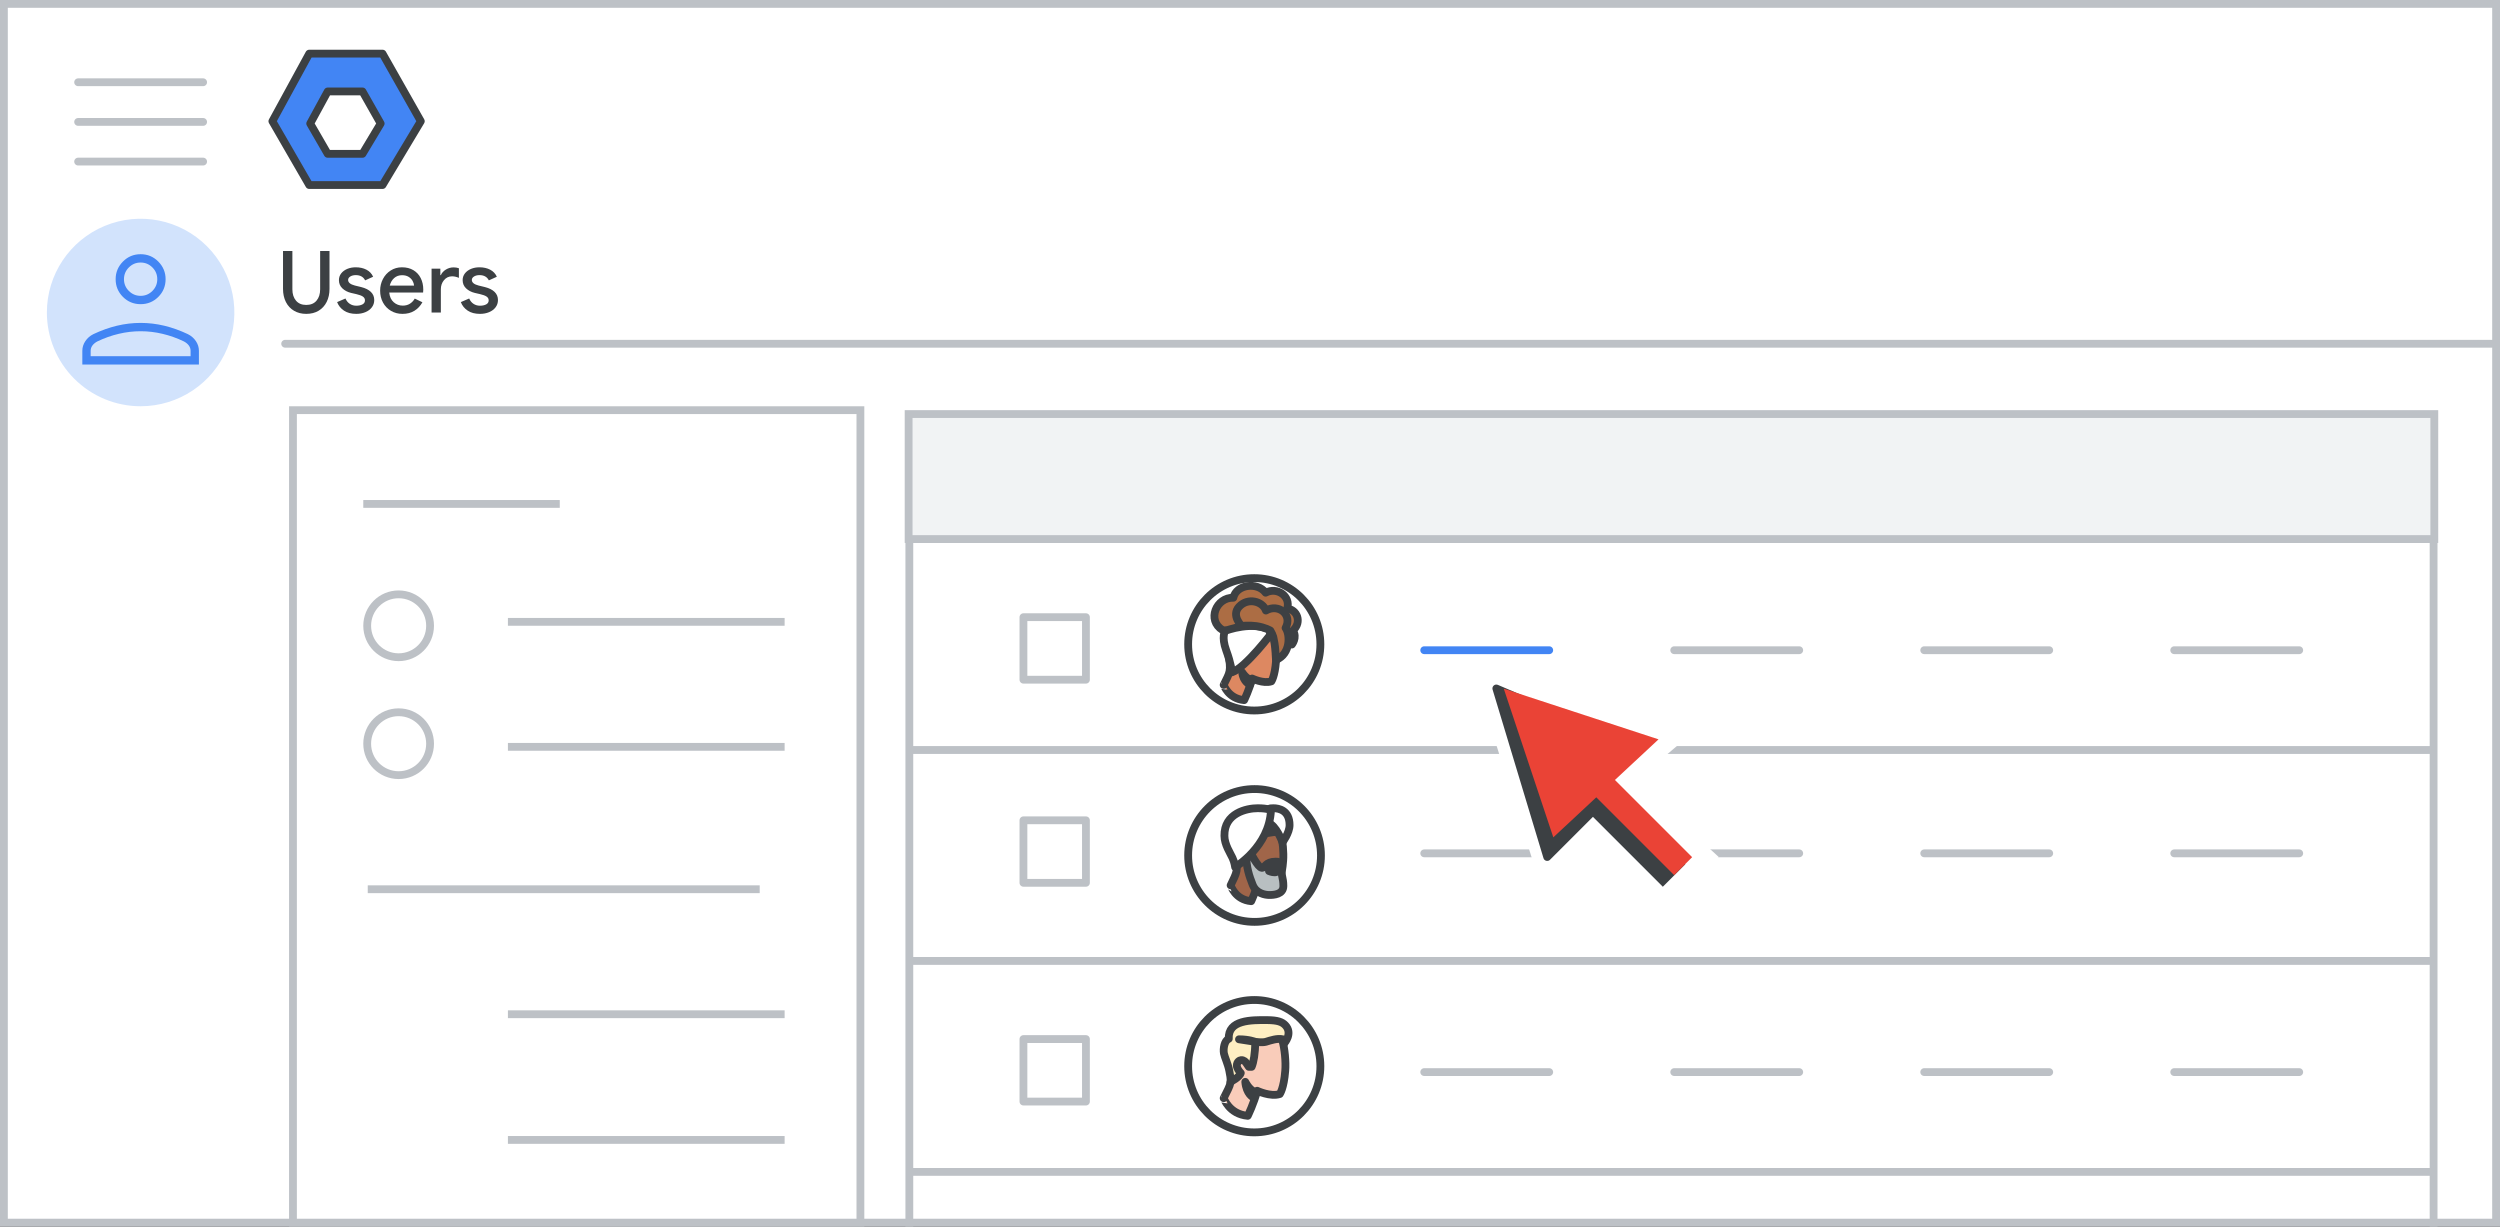 <?xml version="1.0" encoding="UTF-8"?>
<svg width="320px" height="157px" viewBox="0 0 320 157" version="1.1" xmlns="http://www.w3.org/2000/svg" xmlns:xlink="http://www.w3.org/1999/xlink">
    <rect x="0" y="0" width="320" height="157" fill="#333333" stroke="none"/>
    <title>select-user200</title>
    <g id="select-user200" stroke="none" stroke-width="1" fill="none" fill-rule="evenodd">
        <rect id="Rectangle" stroke="#BDC1C6" fill="#FFFFFF" x="0.5" y="0.5" width="319" height="156"></rect>
        <line x1="36.5" y1="44" x2="319" y2="44" id="Line" stroke="#BDC1C6" stroke-linecap="round"></line>
        <g id="Logos/admin" transform="translate(34.864, 6.864)" stroke="#3C4043" stroke-linejoin="round">
            <g id="Group-3-Copy" transform="translate(0, 0)">
                <polygon id="Path-19" fill="#4285F4" points="4.72 0 14.099 0 19 8.653 14.099 16.822 4.72 16.822 2.01713646e-14 8.653"></polygon>
                <polygon id="Path-19" fill="#FFFFFF" points="7.082 4.841 11.535 4.841 13.862 8.949 11.535 12.828 7.082 12.828 4.841 8.949"></polygon>
            </g>
        </g>
        <g id="UI/menu-light-grey" transform="translate(10, 10)" stroke="#BDC1C6" stroke-linecap="round" stroke-linejoin="round">
            <line x1="1.73472348e-16" y1="0.529" x2="16" y2="0.529" id="Line"></line>
            <line x1="1.73472348e-16" y1="5.606" x2="16" y2="5.606" id="Line"></line>
            <line x1="1.73472348e-16" y1="10.683" x2="16" y2="10.683" id="Line"></line>
        </g>
        <g id="nav-directory-on" transform="translate(6, 28)" fill-rule="nonzero">
            <path d="M12,24 C16.854,24 21.229,21.076 23.087,16.591 C24.944,12.107 23.916,6.945 20.484,3.514 C17.051,0.082 11.889,-0.944 7.405,0.915 C2.921,2.773 -0.002,7.15 0,12.004 C0,15.186 1.264,18.238 3.515,20.488 C5.765,22.738 8.818,24.001 12,24 Z" id="Path" fill="#D2E3FC"></path>
            <g id="person_BASELINE_P900" transform="translate(4.538, 4.538)" fill="#4285F4">
                <path d="M7.462,6.396 C6.573,6.396 5.818,6.085 5.196,5.463 C4.575,4.841 4.264,4.086 4.264,3.198 C4.264,2.327 4.575,1.577 5.196,0.945 C5.818,0.315 6.573,0 7.462,0 C8.35,0 9.105,0.315 9.727,0.945 C10.348,1.577 10.659,2.327 10.659,3.198 C10.659,4.086 10.348,4.841 9.727,5.463 C9.105,6.085 8.35,6.396 7.462,6.396 Z M0,14.124 L0,12.365 C0,11.921 0.129,11.507 0.387,11.125 C0.644,10.744 0.986,10.446 1.412,10.233 C2.425,9.753 3.433,9.393 4.437,9.153 C5.441,8.914 6.449,8.794 7.462,8.794 C8.474,8.794 9.483,8.914 10.487,9.153 C11.49,9.393 12.498,9.753 13.511,10.233 C13.937,10.446 14.279,10.744 14.537,11.125 C14.794,11.507 14.923,11.921 14.923,12.365 L14.923,14.124 L0,14.124 Z M1.066,13.058 L13.857,13.058 L13.857,12.365 C13.857,12.116 13.782,11.889 13.631,11.685 C13.48,11.481 13.271,11.308 13.004,11.166 C12.116,10.739 11.206,10.415 10.273,10.194 C9.34,9.971 8.403,9.86 7.462,9.86 C6.52,9.86 5.583,9.971 4.651,10.194 C3.718,10.415 2.807,10.739 1.919,11.166 C1.652,11.308 1.444,11.481 1.293,11.685 C1.142,11.889 1.066,12.116 1.066,12.365 L1.066,13.058 Z M7.462,5.33 C8.048,5.33 8.55,5.121 8.968,4.703 C9.385,4.286 9.593,3.784 9.593,3.198 C9.593,2.612 9.385,2.11 8.968,1.693 C8.55,1.275 8.048,1.066 7.462,1.066 C6.875,1.066 6.374,1.275 5.956,1.693 C5.539,2.11 5.33,2.612 5.33,3.198 C5.33,3.784 5.539,4.286 5.956,4.703 C6.374,5.121 6.875,5.33 7.462,5.33 Z" id="Shape"></path>
            </g>
        </g>
        <g id="Users" transform="translate(36.226, 32.124)" fill="#3C4043" fill-rule="nonzero">
            <path d="M2.97,8.052 C2.383,8.052 1.865,7.92 1.413,7.656 C0.963,7.392 0.614,7.018 0.368,6.534 C0.123,6.05 0,5.489 0,4.851 L0,0 L1.199,0 L1.199,4.917 C1.199,5.511 1.353,5.991 1.661,6.358 C1.969,6.725 2.405,6.908 2.97,6.908 C3.542,6.908 3.982,6.725 4.29,6.358 C4.598,5.991 4.752,5.511 4.752,4.917 L4.752,0 L5.951,0 L5.951,4.851 C5.951,5.482 5.83,6.039 5.588,6.523 C5.346,7.007 5.001,7.383 4.554,7.651 C4.107,7.918 3.579,8.052 2.97,8.052 Z" id="Path"></path>
            <path d="M9.378,8.052 C8.74,8.052 8.214,7.913 7.799,7.634 C7.385,7.355 7.094,6.992 6.925,6.545 L7.992,6.083 C8.124,6.384 8.311,6.613 8.553,6.771 C8.795,6.928 9.07,7.007 9.378,7.007 C9.693,7.007 9.957,6.95 10.17,6.837 C10.383,6.723 10.489,6.552 10.489,6.325 C10.489,6.12 10.399,5.957 10.219,5.835 C10.04,5.715 9.759,5.61 9.378,5.522 L8.707,5.368 C8.26,5.258 7.889,5.064 7.596,4.785 C7.303,4.506 7.156,4.154 7.156,3.729 C7.156,3.406 7.253,3.12 7.447,2.871 C7.642,2.622 7.902,2.429 8.228,2.293 C8.555,2.158 8.912,2.09 9.301,2.09 C9.829,2.09 10.289,2.193 10.681,2.398 C11.074,2.603 11.358,2.904 11.534,3.3 L10.511,3.762 C10.284,3.315 9.884,3.091 9.312,3.091 C9.033,3.091 8.8,3.15 8.613,3.267 C8.426,3.384 8.333,3.531 8.333,3.707 C8.333,4.037 8.619,4.275 9.191,4.422 L10.005,4.62 C10.555,4.759 10.971,4.968 11.253,5.247 C11.536,5.526 11.677,5.87 11.677,6.281 C11.677,6.633 11.576,6.943 11.374,7.21 C11.173,7.478 10.896,7.685 10.544,7.832 C10.192,7.979 9.803,8.052 9.378,8.052 Z" id="Path"></path>
            <path d="M15.291,8.052 C14.748,8.052 14.259,7.924 13.822,7.667 C13.386,7.41 13.045,7.056 12.799,6.606 C12.554,6.154 12.431,5.647 12.431,5.082 C12.431,4.547 12.55,4.05 12.788,3.591 C13.027,3.133 13.358,2.768 13.784,2.497 C14.209,2.226 14.689,2.09 15.225,2.09 C15.789,2.09 16.277,2.213 16.688,2.458 C17.098,2.704 17.412,3.043 17.628,3.476 C17.845,3.909 17.953,4.4 17.953,4.95 C17.953,5.097 17.945,5.221 17.931,5.324 L13.597,5.324 C13.648,5.859 13.839,6.272 14.169,6.561 C14.499,6.851 14.884,6.996 15.324,6.996 C15.683,6.996 15.991,6.913 16.248,6.748 C16.504,6.583 16.71,6.365 16.864,6.094 L17.843,6.567 C17.586,7.029 17.245,7.392 16.82,7.656 C16.394,7.92 15.885,8.052 15.291,8.052 Z M16.776,4.433 C16.761,4.228 16.695,4.022 16.578,3.817 C16.46,3.612 16.29,3.441 16.066,3.305 C15.843,3.17 15.566,3.102 15.236,3.102 C14.84,3.102 14.504,3.223 14.229,3.465 C13.954,3.707 13.765,4.03 13.663,4.433 L16.776,4.433 Z" id="Shape"></path>
            <path d="M19.015,2.266 L20.137,2.266 L20.137,3.091 L20.203,3.091 C20.327,2.805 20.542,2.568 20.846,2.381 C21.151,2.195 21.479,2.101 21.831,2.101 C22.087,2.101 22.315,2.138 22.513,2.211 L22.513,3.443 C22.212,3.311 21.922,3.245 21.644,3.245 C21.226,3.245 20.881,3.406 20.61,3.729 C20.338,4.052 20.203,4.444 20.203,4.906 L20.203,7.876 L19.015,7.876 L19.015,2.266 Z" id="Path"></path>
            <path d="M25.214,8.052 C24.576,8.052 24.049,7.913 23.635,7.634 C23.221,7.355 22.929,6.992 22.761,6.545 L23.828,6.083 C23.96,6.384 24.147,6.613 24.389,6.771 C24.631,6.928 24.906,7.007 25.214,7.007 C25.529,7.007 25.793,6.95 26.006,6.837 C26.218,6.723 26.325,6.552 26.325,6.325 C26.325,6.12 26.235,5.957 26.055,5.835 C25.875,5.715 25.595,5.61 25.214,5.522 L24.543,5.368 C24.095,5.258 23.725,5.064 23.432,4.785 C23.138,4.506 22.992,4.154 22.992,3.729 C22.992,3.406 23.089,3.12 23.283,2.871 C23.477,2.622 23.738,2.429 24.064,2.293 C24.39,2.158 24.748,2.09 25.137,2.09 C25.665,2.09 26.125,2.193 26.517,2.398 C26.909,2.603 27.194,2.904 27.37,3.3 L26.347,3.762 C26.119,3.315 25.72,3.091 25.148,3.091 C24.869,3.091 24.636,3.15 24.449,3.267 C24.262,3.384 24.169,3.531 24.169,3.707 C24.169,4.037 24.455,4.275 25.027,4.422 L25.841,4.62 C26.391,4.759 26.807,4.968 27.089,5.247 C27.371,5.526 27.513,5.87 27.513,6.281 C27.513,6.633 27.412,6.943 27.21,7.21 C27.008,7.478 26.732,7.685 26.38,7.832 C26.028,7.979 25.639,8.052 25.214,8.052 Z" id="Path"></path>
        </g>
        <g id="Group" transform="translate(115.895, 53)" stroke="#BDC1C6">
            <line x1="0.908" y1="43" x2="195.197" y2="43" id="Line-2" stroke-linecap="round" stroke-linejoin="round"></line>
            <line x1="0.908" y1="16" x2="195.197" y2="16" id="Line-2" stroke-linecap="round" stroke-linejoin="round"></line>
            <rect id="Rectangle" x="0.5" y="0.5" width="195.105" height="111"></rect>
            <rect id="Rectangle" fill="#F1F3F4" x="0.408" y="0" width="195.289" height="16"></rect>
            <line x1="0.908" y1="70" x2="195.197" y2="70" id="Line-2" stroke-linecap="round" stroke-linejoin="round"></line>
            <line x1="0.908" y1="97" x2="195.197" y2="97" id="Line-2" stroke-linecap="round" stroke-linejoin="round"></line>
        </g>
        <rect id="Rectangle" stroke="#BDC1C6" fill="#FFFFFF" x="37.5" y="52.5" width="72.632" height="104"></rect>
        <line x1="214.301" y1="137.227" x2="230.301" y2="137.227" id="Line" stroke="#BDC1C6" stroke-linecap="round"></line>
        <line x1="214.301" y1="109.227" x2="230.301" y2="109.227" id="Line" stroke="#BDC1C6" stroke-linecap="round"></line>
        <line x1="182.301" y1="137.227" x2="198.301" y2="137.227" id="Line" stroke="#BDC1C6" stroke-linecap="round"></line>
        <line x1="182.301" y1="109.227" x2="198.301" y2="109.227" id="Line" stroke="#BDC1C6" stroke-linecap="round"></line>
        <g id="People/profile4" transform="translate(152.083, 128)">
            <g id="Group-22-Copy-5" transform="translate(0, 0)" fill="#FFFFFF" stroke="#3C4043">
                <ellipse id="Oval" cx="8.463" cy="8.472" rx="8.463" ry="8.472"></ellipse>
            </g>
            <g id="Group-17" transform="translate(4.547, 2.57)">
                <path d="M3.085,12.256 C3.085,12.256 3.892,10.62 4.288,9.047 C4.288,9.047 5.981,9.857 7.183,9.467 C7.183,9.467 7.706,8.751 7.88,6.492 C7.975,5.354 7.816,3.625 7.5,2.566 C7.152,1.366 5.965,0.556 4.019,0.852 C1.377,1.241 0.158,2.675 0.649,5.152 C1.218,8.096 0.918,8.096 0,9.997 C0.016,9.981 0.665,12.038 3.085,12.256" id="Fill-1" fill="#F9CCBA"></path>
                <path d="M3.085,12.256 C3.085,12.256 3.892,10.62 4.288,9.047 C4.288,9.047 5.981,9.857 7.183,9.467 C7.183,9.467 7.706,8.751 7.88,6.492 C7.975,5.354 7.816,3.625 7.5,2.566 C7.152,1.366 5.965,0.556 4.019,0.852 C1.377,1.241 0.158,2.675 0.649,5.152 C1.218,8.096 0.918,8.096 0,9.997 C0.016,9.981 0.665,12.038 3.085,12.256 Z" id="Stroke-3" stroke="#3D4043" stroke-linecap="round" stroke-linejoin="round"></path>
                <path d="M2.191,6.776 C2.027,7.341 0.866,7.907 0.866,7.907 C0.866,7.907 0.981,7.697 0.719,6.485 C0.556,5.628 0.114,4.707 0.033,4.27 C-0.082,3.656 0.098,2.621 0.654,2.395 C0.523,-0.038 3.545,-0.013 5.555,0.003 L5.575,0.003 C6.915,0.019 7.471,0.229 7.88,0.649 C8.893,1.7 7.765,2.961 7.765,2.961 C7.733,2.702 7.569,2.46 7.569,2.46 C6.882,2.298 6.032,2.589 5.395,2.783 C4.921,2.912 4.038,2.783 4.038,2.783 C4.038,4.27 3.825,5.418 3.58,5.984 L3.221,5.984 L2.812,5.385 C2.812,5.385 2.583,5.094 2.223,5.127 C2.06,5.143 1.684,5.321 1.684,5.822 C1.684,6.177 2.011,6.598 2.191,6.776" id="Fill-5" fill="#FEEFC3"></path>
                <path d="M4.038,2.783 C4.038,2.783 3.221,2.46 1.962,2.46 L4.038,2.783 Z M4.038,2.783 C4.038,4.27 3.825,5.418 3.58,5.984 L3.221,5.984 L2.812,5.386 C2.812,5.386 2.583,5.094 2.223,5.127 C2.06,5.143 1.684,5.321 1.684,5.822 C1.684,6.177 2.011,6.598 2.191,6.776 C2.027,7.341 0.867,7.907 0.867,7.907 C0.867,7.907 0.981,7.697 0.719,6.485 C0.556,5.628 0.114,4.707 0.033,4.27 C-0.082,3.656 0.098,2.621 0.654,2.395 C0.523,-0.046 3.564,-0.013 5.575,0.003 C6.915,0.019 7.471,0.229 7.88,0.649 C8.893,1.7 7.765,2.961 7.765,2.961 C7.733,2.702 7.569,2.46 7.569,2.46 C6.882,2.298 6.032,2.589 5.395,2.783 C4.921,2.912 4.038,2.783 4.038,2.783 Z" id="Stroke-7" stroke="#3D4043" stroke-linecap="round" stroke-linejoin="round"></path>
                <path d="M3.768,9.884 C3.768,9.884 2.896,9.473 2.767,7.907 C2.767,7.907 3.196,8.84 3.953,9.188 C3.953,9.188 3.911,9.362 3.882,9.504 C3.825,9.662 3.768,9.884 3.768,9.884" id="Fill-13" fill="#3C4043"></path>
                <path d="M3.768,9.884 C3.768,9.884 2.896,9.473 2.767,7.907 C2.767,7.907 3.196,8.84 3.953,9.188 C3.953,9.188 3.911,9.362 3.882,9.504 C3.825,9.662 3.768,9.884 3.768,9.884 Z" id="Stroke-15" stroke="#3C4043" stroke-linecap="round" stroke-linejoin="round"></path>
            </g>
        </g>
        <g id="People/profile6" transform="translate(152.083, 101)">
            <g id="Group-22-Copy" fill="#FFFFFF" stroke="#3C4043">
                <circle id="Oval" cx="8.5" cy="8.5" r="8.5"></circle>
            </g>
            <g id="Group-25" transform="translate(4.643, 2.453)">
                <path d="M3.428,11.899 C3.428,11.899 4.117,10.428 4.455,9.013 C4.455,9.013 5.9,9.741 6.927,9.391 C6.927,9.391 7.373,8.746 7.521,6.714 C7.602,5.691 7.467,4.136 7.197,3.183 C6.9,2.104 5.887,1.375 4.225,1.642 C1.969,1.992 0.929,3.281 1.348,5.509 C1.834,8.158 1.578,8.158 0.794,9.867 C0.808,9.867 1.348,11.717 3.428,11.899" id="Fill-1" fill="#A06549"></path>
                <path d="M3.428,11.899 C3.428,11.899 4.117,10.428 4.455,9.013 C4.455,9.013 5.9,9.741 6.927,9.391 C6.927,9.391 7.373,8.746 7.521,6.714 C7.602,5.691 7.467,4.136 7.197,3.183 C6.9,2.104 5.887,1.375 4.225,1.642 C1.969,1.992 0.929,3.281 1.348,5.509 C1.834,8.158 1.578,8.158 0.794,9.867 C0.808,9.867 1.348,11.717 3.428,11.899 Z" id="Stroke-3" stroke="#3D4043" stroke-linecap="round" stroke-linejoin="round"></path>
                <path d="M4.181,9.519 C4.181,9.519 3.306,9.189 3.177,7.933 C3.177,7.933 3.607,8.682 4.368,8.961 C4.368,8.961 4.325,9.101 4.296,9.215 C4.239,9.342 4.181,9.519 4.181,9.519" id="Fill-5" fill="#3C4043"></path>
                <path d="M4.181,9.519 C4.181,9.519 3.306,9.189 3.177,7.933 C3.177,7.933 3.607,8.682 4.368,8.961 C4.368,8.961 4.325,9.101 4.296,9.215 C4.239,9.342 4.181,9.519 4.181,9.519 Z" id="Stroke-7" stroke="#3C4043" stroke-linecap="round" stroke-linejoin="round"></path>
                <path d="M6.833,8.002 C6.833,8.002 6.766,8.205 6.417,8.205 C6.068,8.205 5.706,8.043 5.706,8.043 C5.706,8.043 6.256,7.46 6.605,7.46 C6.954,7.46 6.833,8.002 6.833,8.002 M7.249,7.555 C7.249,6.836 6.887,6.836 6.565,6.836 C5.223,6.836 5.21,7.636 4.807,7.636 C4.297,7.636 3.304,5.616 3.304,5.616 C3.304,5.616 2.754,4.369 2.781,5.982 C2.807,7.595 3.17,8.666 3.613,9.791 C4.055,10.916 5.21,11.106 5.76,11.106 C6.31,11.106 7.545,11.038 7.545,9.954 C7.545,8.883 7.249,8.585 7.249,7.555" id="Fill-9" fill="#B8BFC1"></path>
                <path d="M6.833,8.002 C6.833,8.002 6.766,8.205 6.417,8.205 C6.068,8.205 5.706,8.043 5.706,8.043 C5.706,8.043 6.256,7.46 6.605,7.46 C6.954,7.46 6.833,8.002 6.833,8.002 Z M7.249,7.555 C7.249,6.836 6.887,6.836 6.565,6.836 C5.223,6.836 5.21,7.636 4.807,7.636 C4.297,7.636 3.304,5.616 3.304,5.616 C3.304,5.616 2.754,4.369 2.781,5.982 C2.807,7.595 3.17,8.666 3.613,9.791 C4.055,10.916 5.21,11.106 5.76,11.106 C6.31,11.106 7.545,11.038 7.545,9.954 C7.545,8.883 7.249,8.585 7.249,7.555 Z" id="Stroke-11" stroke="#3D4043" stroke-linecap="round" stroke-linejoin="round"></path>
                <path d="M5.559,3.173 C5.559,3.173 6.788,2.948 7.083,3.048 C7.377,3.148 6.571,1.587 6.571,1.587 L5.828,1.599 L5.559,3.173 Z" id="Fill-13" fill="#FFFFFF"></path>
                <path d="M5.559,3.173 C5.559,3.173 6.788,2.948 7.083,3.048 C7.377,3.148 6.571,1.587 6.571,1.587 L5.828,1.599 L5.559,3.173 Z" id="Stroke-15" stroke="#3D4043" stroke-linecap="round" stroke-linejoin="round"></path>
                <path d="M5.682,0.13 C5.682,0.13 5.575,0 6.266,0 C6.957,0 8.339,0.252 8.339,2.16 C8.339,3.154 7.433,4.363 7.433,4.363 C7.433,4.363 6.604,2.117 5.59,1.886 C4.576,1.642 5.682,0.13 5.682,0.13" id="Fill-17" fill="#FFFFFF"></path>
                <path d="M5.682,0.13 C5.682,0.13 5.575,0 6.266,0 C6.957,0 8.339,0.252 8.339,2.16 C8.339,3.154 7.433,4.363 7.433,4.363 C7.433,4.363 6.604,2.117 5.59,1.886 C4.576,1.642 5.682,0.13 5.682,0.13 Z" id="Stroke-19" stroke="#3D4043" stroke-linecap="round" stroke-linejoin="round"></path>
                <path d="M1.37,7.536 C1.37,7.536 5.751,4.935 5.956,0.267 C5.956,0.267 5.614,0 4.245,0 C2.876,0 -0.054,0.614 0.001,3.535 C0.001,4.642 0.768,5.775 1.028,6.349 C1.302,6.923 1.37,7.536 1.37,7.536" id="Fill-21" fill="#FFFFFF"></path>
                <path d="M1.37,7.536 C1.37,7.536 5.751,4.935 5.956,0.267 C5.956,0.267 5.614,0 4.245,0 C2.876,0 -0.054,0.614 0.001,3.535 C0.001,4.642 0.768,5.775 1.028,6.349 C1.302,6.923 1.37,7.536 1.37,7.536 Z" id="Stroke-23" stroke="#3D4043" stroke-linecap="round" stroke-linejoin="round"></path>
            </g>
        </g>
        <rect id="Rectangle" stroke="#BDC1C6" fill="#FFFFFF" stroke-linejoin="round" x="131" y="105" width="8" height="8"></rect>
        <rect id="Rectangle" stroke="#BDC1C6" fill="#FFFFFF" stroke-linejoin="round" x="131" y="133" width="8" height="8"></rect>
        <line x1="246.301" y1="109.227" x2="262.301" y2="109.227" id="Line" stroke="#BDC1C6" stroke-linecap="round"></line>
        <line x1="246.301" y1="137.227" x2="262.301" y2="137.227" id="Line" stroke="#BDC1C6" stroke-linecap="round"></line>
        <line x1="278.301" y1="109.227" x2="294.301" y2="109.227" id="Line" stroke="#BDC1C6" stroke-linecap="round"></line>
        <line x1="278.301" y1="137.227" x2="294.301" y2="137.227" id="Line" stroke="#BDC1C6" stroke-linecap="round"></line>
        <line x1="214.301" y1="83.227" x2="230.301" y2="83.227" id="Line" stroke="#BDC1C6" stroke-linecap="round"></line>
        <line x1="182.301" y1="83.227" x2="198.301" y2="83.227" id="Line" stroke="#4285F4" stroke-linecap="round"></line>
        <g id="People/profile4" transform="translate(152.083, 74)">
            <ellipse id="Oval" stroke="#3C4043" fill="#FFFFFF" cx="8.463" cy="8.472" rx="8.463" ry="8.472"></ellipse>
            <g id="Group-27" transform="translate(3.36, 0.988)">
                <path d="M9.918,7.512 C9.918,7.512 10.625,6.647 10.065,5.718 C11.252,4.595 10.545,3.021 9.318,2.918 C9.798,1.33 8.025,0.091 6.559,0.879 C5.492,-0.541 2.812,-0.18 2.426,1.524 C0.239,1.459 -1.014,4.402 1.053,5.666 L7.505,6.466 C7.505,6.453 9.585,6.66 9.918,7.512" id="Fill-1" fill="#AC6D44"></path>
                <path d="M9.918,7.512 C9.918,7.512 10.625,6.647 10.065,5.718 C11.252,4.595 10.545,3.021 9.318,2.918 C9.798,1.33 8.025,0.091 6.559,0.879 C5.492,-0.541 2.812,-0.18 2.426,1.524 C0.239,1.459 -1.014,4.402 1.053,5.666 L7.505,6.466 C7.505,6.453 9.585,6.66 9.918,7.512 Z" id="Stroke-3" stroke="#3D4043" stroke-linecap="round" stroke-linejoin="round"></path>
                <path d="M3.809,14.628 C3.809,14.628 4.495,13.218 4.831,11.861 C4.831,11.861 6.27,12.56 7.292,12.224 C7.292,12.224 7.736,11.606 7.884,9.659 C7.964,8.678 7.83,7.188 7.561,6.274 C7.265,5.24 6.256,4.542 4.602,4.797 C2.356,5.133 1.321,6.368 1.737,8.504 C2.222,11.042 1.966,11.042 1.186,12.681 C1.199,12.667 1.751,14.44 3.809,14.628" id="Fill-5" fill="#DD8861"></path>
                <path d="M3.809,14.628 C3.809,14.628 4.495,13.218 4.831,11.861 C4.831,11.861 6.27,12.56 7.292,12.224 C7.292,12.224 7.736,11.606 7.884,9.659 C7.964,8.678 7.83,7.188 7.561,6.274 C7.265,5.24 6.256,4.542 4.602,4.797 C2.356,5.133 1.321,6.368 1.737,8.504 C2.222,11.042 1.966,11.042 1.186,12.681 C1.199,12.667 1.751,14.44 3.809,14.628 Z" id="Stroke-7" stroke="#3D4043" stroke-linecap="round" stroke-linejoin="round"></path>
                <path d="M3.558,8.922 C3.558,8.922 3.387,8.661 3.147,8.702 C2.907,8.743 2.747,9.031 2.77,9.347 C2.781,9.662 3.032,10.101 3.318,10.279" id="Stroke-9" stroke="#3C4043" stroke-linecap="round" stroke-linejoin="round"></path>
                <path d="M4.558,12.651 C4.558,12.651 3.687,12.322 3.558,11.07 C3.558,11.07 3.987,11.816 4.744,12.095 C4.744,12.095 4.701,12.234 4.673,12.348 C4.616,12.487 4.558,12.651 4.558,12.651" id="Fill-11" fill="#3C4043"></path>
                <path d="M4.558,12.651 C4.558,12.651 3.687,12.322 3.558,11.07 C3.558,11.07 3.987,11.816 4.744,12.095 C4.744,12.095 4.701,12.234 4.673,12.348 C4.616,12.487 4.558,12.651 4.558,12.651 Z" id="Stroke-13" stroke="#3C4043" stroke-linecap="round" stroke-linejoin="round"></path>
                <path d="M2.248,11.07 C2.248,11.07 2.154,10.012 1.511,8.254 C0.868,6.496 1.377,5.768 1.377,5.768 C1.377,5.768 5.02,4.326 7.512,5.81 C7.512,5.81 4.029,10.465 2.248,11.07 Z" id="Fill-15" fill="#FFFFFF"></path>
                <path d="M7.512,5.81 C7.512,5.81 4.029,10.465 2.248,11.07 C2.248,11.07 2.154,10.012 1.511,8.254 C0.868,6.496 1.377,5.768 1.377,5.768 C1.377,5.768 5.02,4.326 7.512,5.81 Z" id="Stroke-17" stroke="#3D4043" stroke-linecap="round" stroke-linejoin="round"></path>
                <path d="M7.116,6.125 L7.907,6.326 C7.907,6.326 7.818,5.883 7.575,5.535 L7.116,6.125 Z" id="Fill-19" fill="#FFFFFF"></path>
                <path d="M7.116,6.125 L7.907,6.326 C7.907,6.326 7.818,5.883 7.575,5.535 L7.116,6.125 Z" id="Stroke-21" stroke="#3D4043" stroke-linecap="round" stroke-linejoin="round"></path>
                <path d="M3.478,5.122 C3.478,5.122 2.122,3.797 3.156,2.676 C4.288,1.445 6.189,1.986 6.594,3.162 C8.187,2.229 10.032,3.676 9.11,5.393 C9.682,6.149 9.836,8.677 7.88,9.488 C7.88,9.488 7.822,8.526 7.824,8.569 C7.782,7.623 7.614,6.88 7.53,6.515 C7.475,6.312 7.349,6.055 7.167,5.73 C7.167,5.73 6.538,5.325 5.35,5.149 C4.498,5.028 3.478,5.122 3.478,5.122" id="Fill-23" fill="#AC6D44"></path>
                <path d="M3.478,5.122 C3.478,5.122 2.122,3.797 3.156,2.676 C4.288,1.445 6.189,1.986 6.594,3.162 C8.187,2.229 10.032,3.676 9.11,5.393 C9.682,6.149 9.836,8.677 7.88,9.488 C7.88,9.488 7.822,8.526 7.824,8.569 C7.782,7.623 7.614,6.88 7.53,6.515 C7.475,6.312 7.349,6.055 7.167,5.73 C7.167,5.73 6.538,5.325 5.35,5.149 C4.498,5.028 3.478,5.122 3.478,5.122 Z" id="Stroke-25" stroke="#3D4043" stroke-linecap="round" stroke-linejoin="round"></path>
            </g>
        </g>
        <rect id="Rectangle" stroke="#BDC1C6" fill="#FFFFFF" stroke-linejoin="round" x="131" y="79" width="8" height="8"></rect>
        <line x1="246.301" y1="83.227" x2="262.301" y2="83.227" id="Line" stroke="#BDC1C6" stroke-linecap="round"></line>
        <line x1="278.301" y1="83.227" x2="294.301" y2="83.227" id="Line" stroke="#BDC1C6" stroke-linecap="round"></line>
        <g id="Group" transform="translate(184, 81)">
            <polygon id="Path" fill="#FFFFFF" points="4.057 3.286 13.23 32.504 19.533 26.643 28.292 35.149 36 28.699 25.411 18.962 31.719 13.566"></polygon>
            <g id="UI/arrow" fill-rule="nonzero">
                <g id="Group" transform="translate(19, 19) rotate(-45) translate(-19, -19) translate(8.638, 2.492)">
                    <polygon id="Triangle" stroke="#3C4043" fill="#3C4043" stroke-linejoin="round" points="10.65 0 17.559 17.271 13.241 13.529 10.362 19.861 -8.03457728e-17 19.861"></polygon>
                    <g id="Group-2" transform="translate(7.772, 17.779)">
                        <polygon id="Rectangle" fill="#3C4043" points="2.13171467e-11 1.541 3.627 1.464 4.071 15.236 -5.37258618e-22 15.236"></polygon>
                        <rect id="Rectangle" fill="#EA4336" x="2.073" y="-2.58933955e-16" width="3.257" height="15.213"></rect>
                    </g>
                    <polygon id="Triangle" fill="#EA4336" points="11.303 0.692 20.725 19.286 2.332 18.633"></polygon>
                </g>
            </g>
        </g>
        <line x1="47" y1="64.503" x2="71.15" y2="64.503" id="Line" stroke="#BDC1C6" stroke-linecap="square"></line>
        <circle id="Oval" stroke="#BDC1C6" cx="51.025" cy="80.1" r="4.025"></circle>
        <line x1="47.572" y1="113.823" x2="96.742" y2="113.823" id="Line" stroke="#BDC1C6" stroke-linecap="square"></line>
        <circle id="Oval" stroke="#BDC1C6" cx="51.025" cy="95.194" r="4.025"></circle>
        <line x1="65.513" y1="79.597" x2="99.932" y2="79.597" id="Line" stroke="#BDC1C6" stroke-linecap="square"></line>
        <line x1="65.513" y1="145.911" x2="99.932" y2="145.911" id="Line" stroke="#BDC1C6" stroke-linecap="square"></line>
        <line x1="65.513" y1="95.597" x2="99.932" y2="95.597" id="Line" stroke="#BDC1C6" stroke-linecap="square"></line>
        <line x1="65.513" y1="129.823" x2="99.932" y2="129.823" id="Line" stroke="#BDC1C6" stroke-linecap="square"></line>
    </g>
</svg>